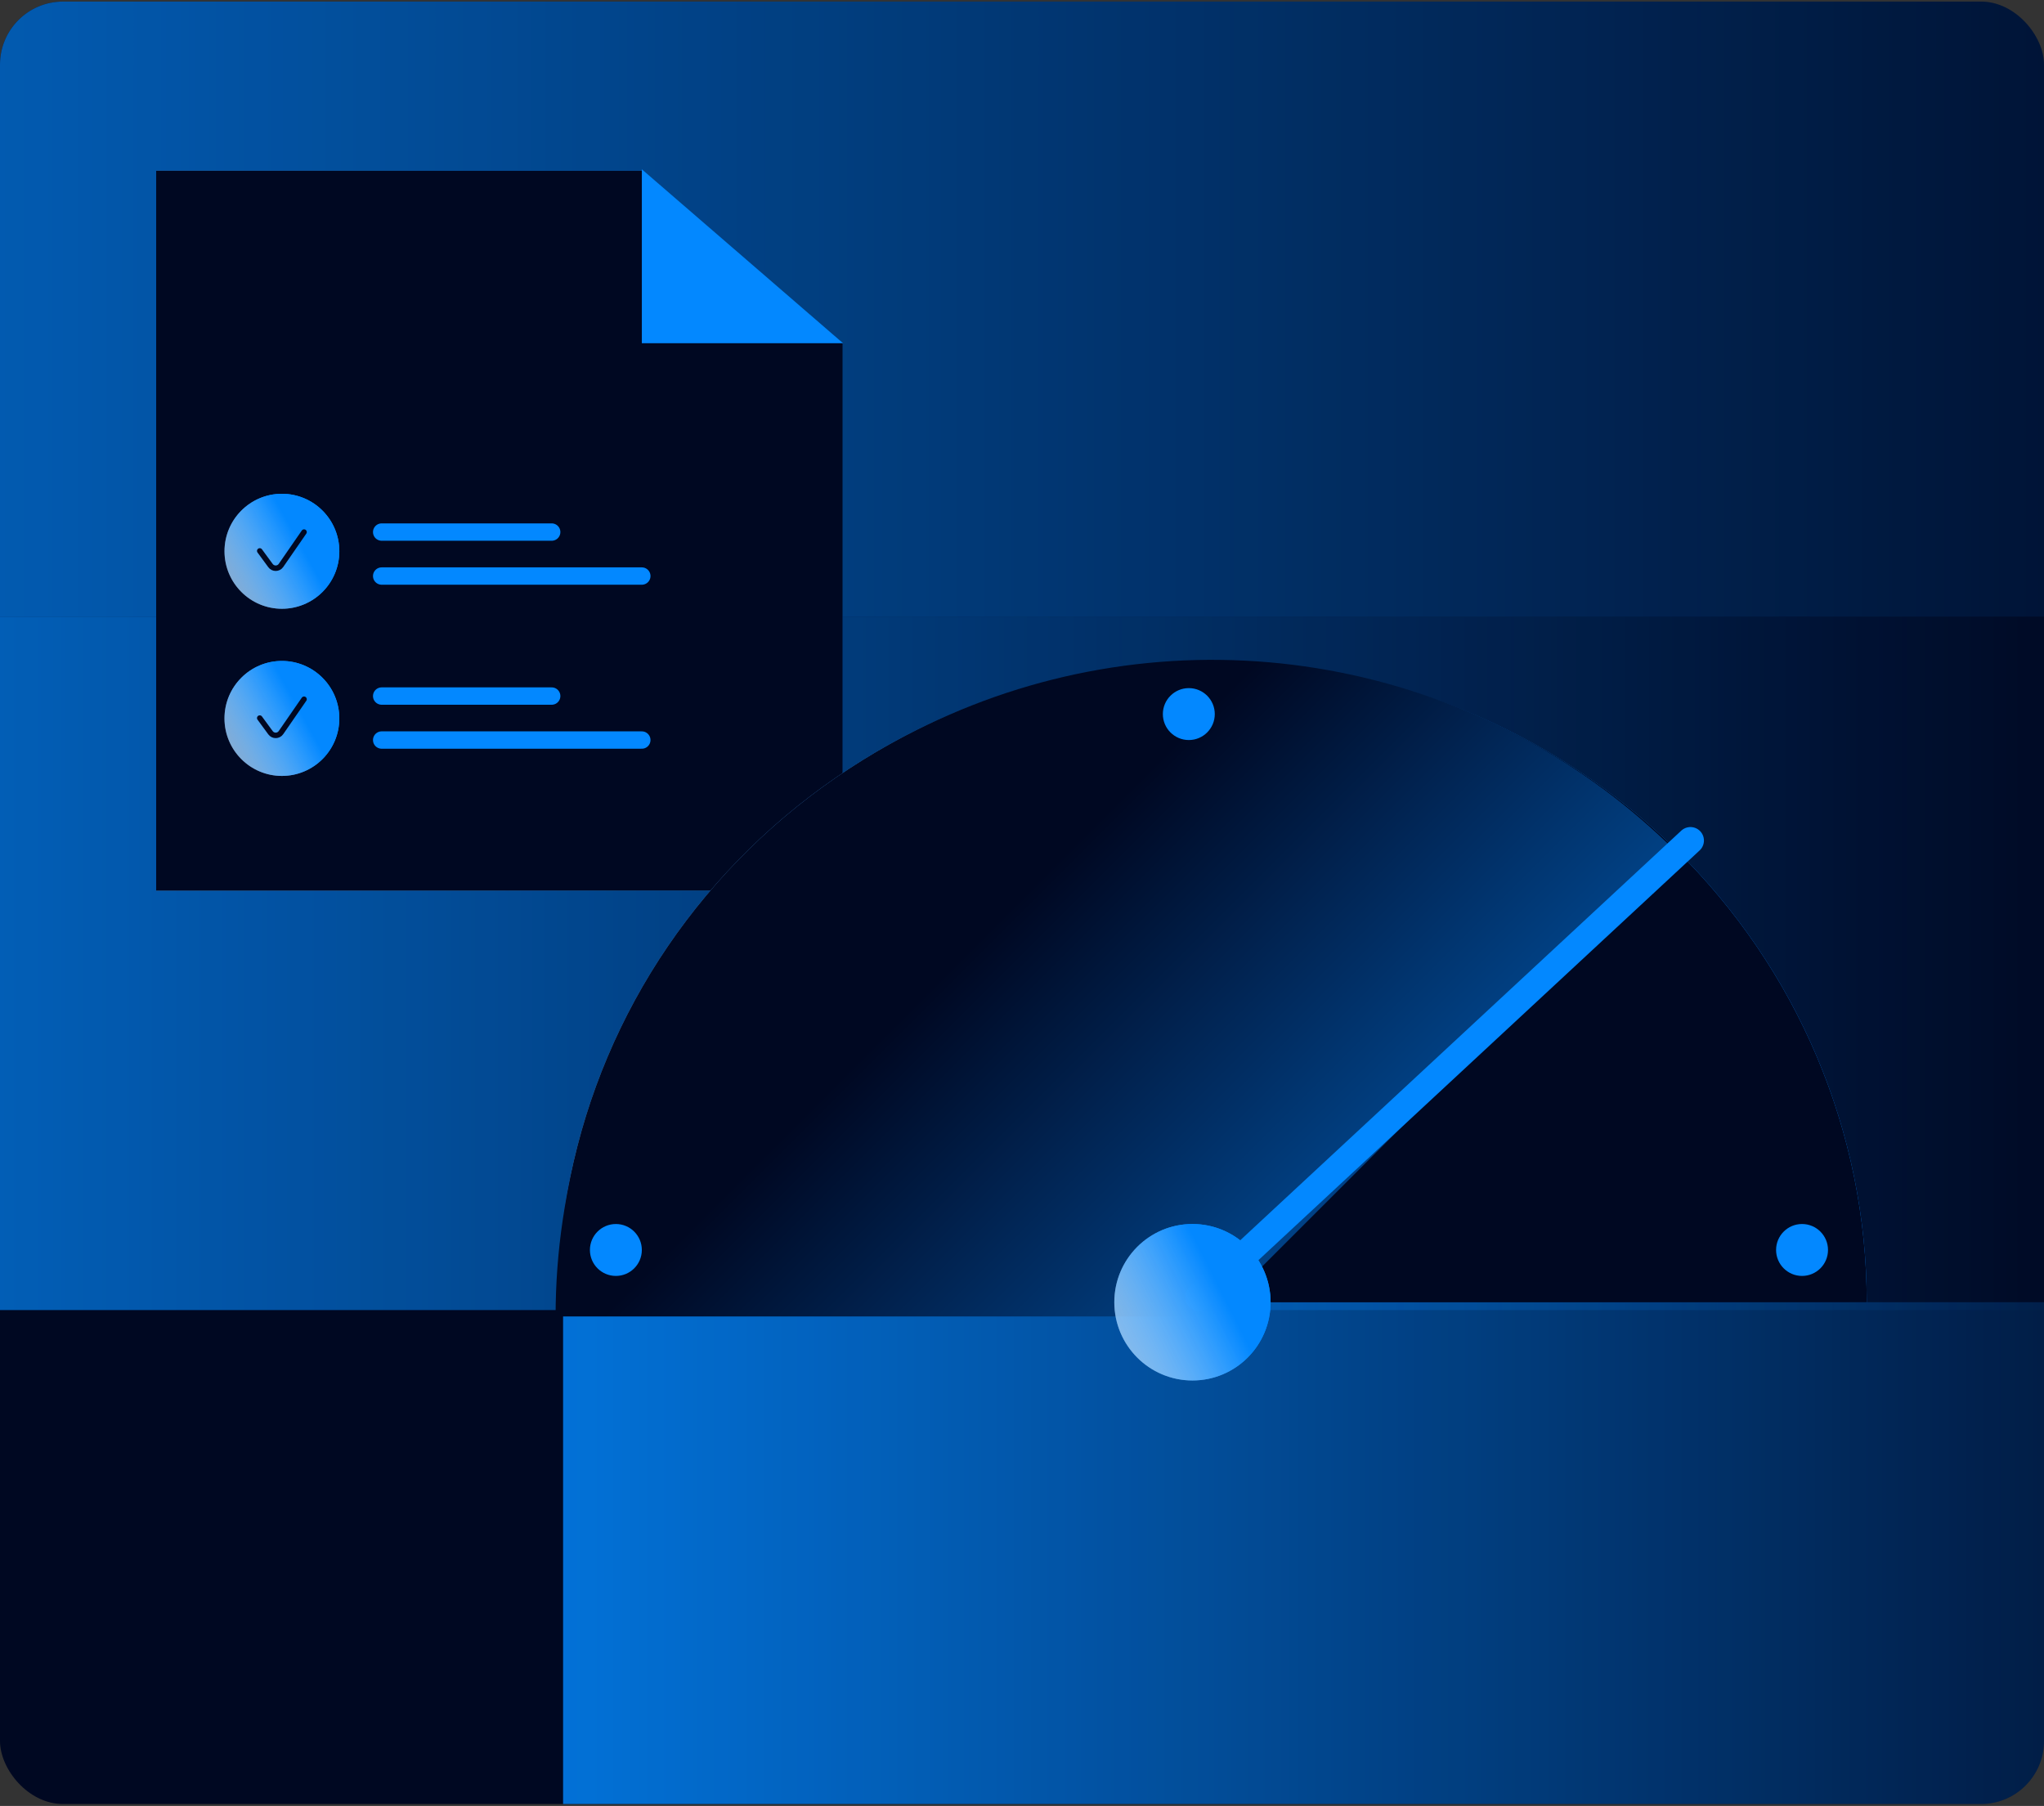 <svg width="584" height="516" viewBox="0 0 584 516" fill="none" xmlns="http://www.w3.org/2000/svg">
<rect x="0" y="0" width="584" height="516" fill="#333333" stroke="none"/>
<g clip-path="url(#clip0_1_4691)">
<rect y="0.451" width="584" height="515" rx="18" fill="#000822"/>
<rect opacity="0.82" width="198.18" height="531.886" transform="matrix(4.37114e-08 -1 -1 -4.37114e-08 692.767 570.265)" fill="url(#paint0_linear_1_4691)"/>
<rect opacity="0.82" width="198.129" height="733.479" transform="matrix(4.37114e-08 -1 -1 -4.37114e-08 599.313 374.313)" fill="url(#paint1_linear_1_4691)"/>
<rect opacity="0.82" width="198.129" height="873.923" transform="matrix(4.37114e-08 -1 -1 -4.37114e-08 684.701 176.184)" fill="url(#paint2_linear_1_4691)"/>
<path d="M44.619 48.769H183.446L240.785 98.106V254.483H44.619V48.769Z" fill="url(#paint3_linear_1_4691)"/>
<path d="M44.619 48.769H183.446L240.785 98.106V254.483H44.619V48.769Z" fill="#000822"/>
<path d="M183.383 98.072L183.381 48.371L240.873 98.072H183.383Z" fill="#0388FF"/>
<ellipse cx="80.548" cy="157.513" rx="16.405" ry="16.425" fill="url(#paint4_linear_1_4691)"/>
<ellipse cx="80.548" cy="157.513" rx="16.405" ry="16.425" fill="url(#paint5_linear_1_4691)"/>
<path d="M74.212 157.408L77.291 161.606C78.037 162.625 79.565 162.603 80.282 161.564L86.872 152.025" stroke="#000822" stroke-width="1.562" stroke-linecap="round"/>
<path d="M109.049 152.024H157.628" stroke="#0388FF" stroke-width="4.961" stroke-linecap="round" stroke-linejoin="round"/>
<path d="M109.049 164.59H183.377" stroke="#0388FF" stroke-width="4.961" stroke-linecap="round" stroke-linejoin="round"/>
<ellipse cx="80.542" cy="205.276" rx="16.405" ry="16.425" fill="#000822"/>
<ellipse cx="80.542" cy="205.276" rx="16.405" ry="16.425" fill="#000822"/>
<ellipse cx="80.542" cy="205.276" rx="16.405" ry="16.425" fill="url(#paint6_linear_1_4691)"/>
<ellipse cx="80.542" cy="205.276" rx="16.405" ry="16.425" fill="url(#paint7_linear_1_4691)"/>
<path d="M74.211 205.169L77.289 209.368C78.036 210.386 79.564 210.364 80.281 209.326L86.871 199.787" stroke="#000822" stroke-width="1.562" stroke-linecap="round"/>
<path d="M109.048 198.881H157.627" stroke="#0388FF" stroke-width="4.961" stroke-linecap="round" stroke-linejoin="round"/>
<path d="M109.048 211.448H183.376" stroke="#0388FF" stroke-width="4.961" stroke-linecap="round" stroke-linejoin="round"/>
<path d="M533.355 372.112C533.355 323.508 513.653 276.895 478.583 242.527C443.514 208.159 395.949 188.851 346.353 188.851C296.758 188.851 249.193 208.159 214.123 242.527C179.054 276.895 159.352 323.508 159.352 372.112L533.355 372.112Z" fill="url(#paint8_linear_1_4691)"/>
<path d="M533.355 372.112C533.355 323.508 513.653 276.895 478.583 242.527C443.514 208.159 395.949 188.851 346.353 188.851C296.758 188.851 249.193 208.159 214.123 242.527C179.054 276.895 159.352 323.508 159.352 372.112L533.355 372.112Z" fill="#000822"/>
<path d="M158.741 376.14C158.741 339.035 169.744 302.763 190.359 271.911C210.974 241.058 240.274 217.012 274.555 202.813C308.836 188.613 346.558 184.898 382.951 192.137C419.343 199.376 452.772 217.243 479.009 243.481L346.35 376.14H158.741Z" fill="url(#paint9_linear_1_4691)"/>
<path d="M342.476 370.662L482.987 240.163" stroke="#0388FF" stroke-width="7.705" stroke-linecap="round"/>
<ellipse cx="340.7" cy="372.085" rx="22.325" ry="22.352" fill="url(#paint10_linear_1_4691)"/>
<ellipse cx="340.7" cy="372.085" rx="22.325" ry="22.352" fill="url(#paint11_linear_1_4691)"/>
<circle cx="175.964" cy="357.15" r="7.417" fill="#0388FF"/>
<circle cx="339.663" cy="204.031" r="7.417" fill="#0388FF"/>
<circle cx="514.87" cy="357.15" r="7.417" fill="#0388FF"/>
</g>
<defs>
<linearGradient id="paint0_linear_1_4691" x1="99.09" y1="0" x2="99.09" y2="531.886" gradientUnits="userSpaceOnUse">
<stop stop-color="#0388FF" stop-opacity="0"/>
<stop offset="1" stop-color="#0388FF"/>
</linearGradient>
<linearGradient id="paint1_linear_1_4691" x1="99.065" y1="0" x2="99.065" y2="733.479" gradientUnits="userSpaceOnUse">
<stop stop-color="#0388FF" stop-opacity="0"/>
<stop offset="1" stop-color="#0388FF"/>
</linearGradient>
<linearGradient id="paint2_linear_1_4691" x1="99.065" y1="0" x2="99.065" y2="873.923" gradientUnits="userSpaceOnUse">
<stop stop-color="#0388FF" stop-opacity="0"/>
<stop offset="1" stop-color="#0388FF"/>
</linearGradient>
<linearGradient id="paint3_linear_1_4691" x1="-22.867" y1="225.953" x2="175.626" y2="130.264" gradientUnits="userSpaceOnUse">
<stop stop-color="white" stop-opacity="0.3"/>
<stop offset="1" stop-color="#0388FF"/>
</linearGradient>
<linearGradient id="paint4_linear_1_4691" x1="52.856" y1="169.795" x2="84.129" y2="152.431" gradientUnits="userSpaceOnUse">
<stop stop-color="white" stop-opacity="0.3"/>
<stop offset="1" stop-color="#0388FF"/>
</linearGradient>
<linearGradient id="paint5_linear_1_4691" x1="52.856" y1="169.795" x2="84.129" y2="152.431" gradientUnits="userSpaceOnUse">
<stop stop-color="white" stop-opacity="0.3"/>
<stop offset="1" stop-color="#0388FF"/>
</linearGradient>
<linearGradient id="paint6_linear_1_4691" x1="52.85" y1="217.558" x2="84.123" y2="200.194" gradientUnits="userSpaceOnUse">
<stop stop-color="white" stop-opacity="0.3"/>
<stop offset="1" stop-color="#0388FF"/>
</linearGradient>
<linearGradient id="paint7_linear_1_4691" x1="52.85" y1="217.558" x2="84.123" y2="200.194" gradientUnits="userSpaceOnUse">
<stop stop-color="white" stop-opacity="0.3"/>
<stop offset="1" stop-color="#0388FF"/>
</linearGradient>
<linearGradient id="paint8_linear_1_4691" x1="30.682" y1="504.541" x2="399.044" y2="314.518" gradientUnits="userSpaceOnUse">
<stop stop-color="white" stop-opacity="0.3"/>
<stop offset="1" stop-color="#0388FF"/>
</linearGradient>
<linearGradient id="paint9_linear_1_4691" x1="487.261" y1="448.954" x2="236.205" y2="197.898" gradientUnits="userSpaceOnUse">
<stop stop-color="#0388FF"/>
<stop offset="0.773" stop-color="#000822"/>
</linearGradient>
<linearGradient id="paint10_linear_1_4691" x1="303.015" y1="388.238" x2="347.382" y2="365.835" gradientUnits="userSpaceOnUse">
<stop stop-color="white" stop-opacity="0.3"/>
<stop offset="1" stop-color="#0388FF"/>
</linearGradient>
<linearGradient id="paint11_linear_1_4691" x1="303.015" y1="388.238" x2="347.382" y2="365.835" gradientUnits="userSpaceOnUse">
<stop stop-color="white" stop-opacity="0.3"/>
<stop offset="1" stop-color="#0388FF"/>
</linearGradient>
<clipPath id="clip0_1_4691">
<rect y="0.451" width="584" height="515" rx="18" fill="white"/>
</clipPath>
</defs>
</svg>
